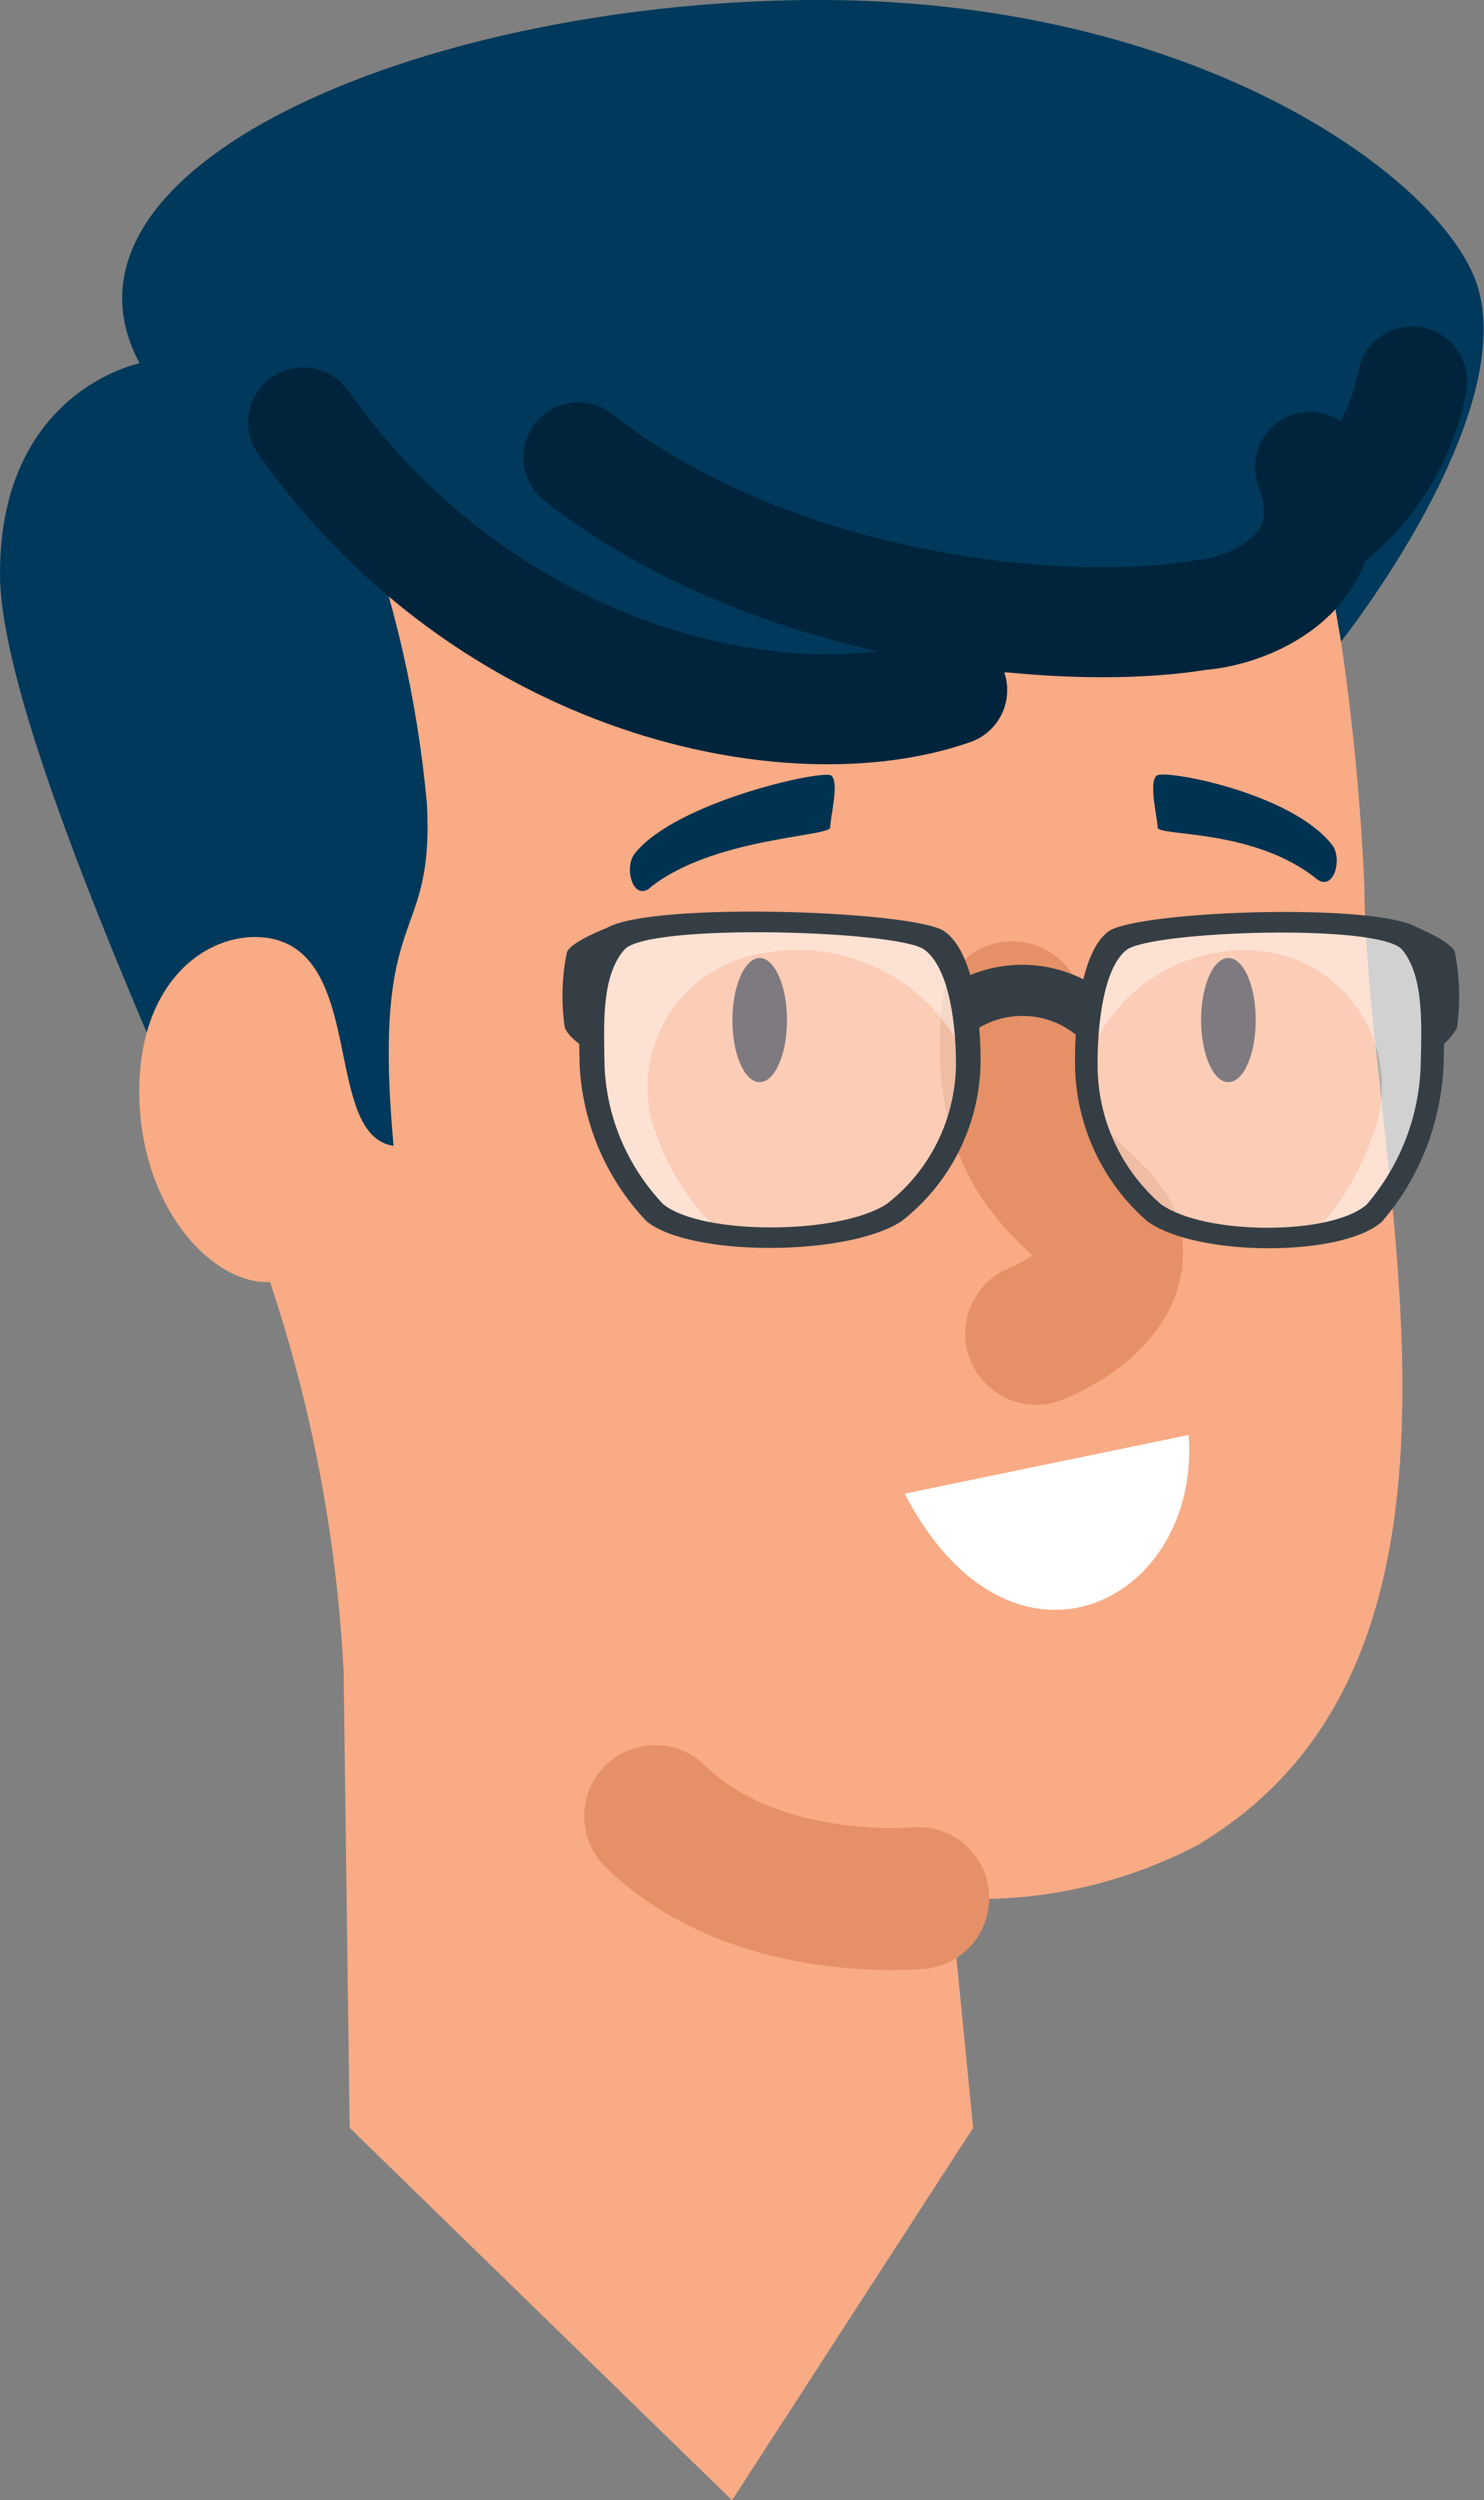<?xml version="1.0" encoding="UTF-8"?><svg id="Layer_2" xmlns="http://www.w3.org/2000/svg" xmlns:xlink="http://www.w3.org/1999/xlink" viewBox="0 0 44.01 74.12"><rect x="0" y="0" width="44.01" height="74.12" fill="#808080" stroke="none"/><defs><style>.cls-1{clip-path:url(#clippath-2);}.cls-1,.cls-2,.cls-3,.cls-4,.cls-5,.cls-6,.cls-7,.cls-8{fill:none;}.cls-9{fill:#fff;}.cls-2{opacity:.4;}.cls-10{fill:#2a222c;}.cls-11{fill:#003251;}.cls-3{stroke:#e59067;stroke-width:4.21px;}.cls-3,.cls-4{stroke-linecap:round;}.cls-4{stroke:#00243b;stroke-width:3.26px;}.cls-12{fill:#f8ab85;}.cls-5{clip-path:url(#clippath-3);}.cls-13{fill:#353e44;}.cls-14{fill:#00395b;}.cls-7{clip-path:url(#clippath);}.cls-8{clip-path:url(#clippath-1);}</style><clipPath id="clippath"><rect class="cls-6" x="17.71" y="27.48" width="10.84" height="9.08"/></clipPath><clipPath id="clippath-1"><rect class="cls-6" x="17.71" y="27.48" width="10.83" height="8.96"/></clipPath><clipPath id="clippath-2"><rect class="cls-6" x="32.37" y="27.48" width="9.97" height="9.08"/></clipPath><clipPath id="clippath-3"><rect class="cls-6" x="32.37" y="27.48" width="9.96" height="8.96"/></clipPath></defs><g id="Layer_1-2"><path id="Path_1704" class="cls-12" d="m35.61,54.65c-2.28,1.21-4.84,1.78-7.42,1.62l.67,6.81-7.15,11.04-11.34-11.04-.18-13.54c-.24-4.6-1.2-9.14-2.87-13.44-2.82-7.16-3.79-7.49-3.19-15.86.76-10.53,21.83-13.52,21.83-13.52l11.79,1.84c2.05,7.11,1.49,6.16,2.02,10.46.35,2.38.58,4.77.69,7.17.04,8.33,4.59,22.74-4.85,28.45"/><path id="Path_1705" class="cls-14" d="m4.14,10.77C1.05,4.99,12.35.11,23.93,0c11.66-.11,19.07,5.45,19.92,8.59,1.08,3.93-4.08,10.43-4.08,10.43l-.7-4.06c-2.14,1.86-4.79,3.05-7.6,3.42-6.73.89-20.87-3.53-20.87-3.53,1.09,2.88,1.78,5.9,2.06,8.97.23,4.31-1.65,2.83-.99,10.14-.05,3.02-3.83,5.37-4.73,2.74C6.22,34.58.02,21.79,0,17.04c-.02-5.45,4.14-6.27,4.14-6.27"/><path id="Path_1706" class="cls-12" d="m11.67,33.97c3.07.46-1.78,4.4-4.09,4.01-1.65-.28-3.45-2.51-3.45-5.62,0-3.43,2.19-4.82,3.84-4.55,2.88.48,1.6,5.84,3.7,6.16"/><path id="Path_1708" class="cls-10" d="m23.34,30.24c0,1.01-.36,1.84-.81,1.84s-.81-.82-.81-1.84.37-1.84.81-1.84.81.82.81,1.84"/><path id="Path_1709" class="cls-11" d="m19.27,26.32c1.87-1.5,5.35-1.51,5.35-1.79s.28-1.36.03-1.54-4.62.78-5.83,2.32c-.32.41-.05,1.42.46,1.01"/><path id="Path_1710" class="cls-10" d="m35.62,30.24c0,1.01.36,1.84.81,1.84s.81-.82.81-1.84-.36-1.84-.81-1.84-.81.82-.81,1.84"/><path id="Path_1711" class="cls-11" d="m39.04,26.05c-1.87-1.5-4.71-1.25-4.71-1.52s-.28-1.36-.02-1.54,3.98.51,5.19,2.05c.33.41.05,1.42-.46,1.01"/><path id="Path_1713" class="cls-3" d="m30.02,30.01c-.48,5.24,2.92,5.5,2.96,7.07s-2.25,2.46-2.25,2.46"/><path id="Path_1714" class="cls-9" d="m26.83,44.28c3.15,6.07,8.79,3.24,8.42-1.74l-8.42,1.74Z"/><path id="Path_1715" class="cls-3" d="m19.43,53.84c2.95,2.9,7.8,2.43,7.8,2.43"/><path id="Path_1724" class="cls-4" d="m39.12,15.63c1.44-1.03,2.43-2.58,2.76-4.32"/><path id="Path_1725" class="cls-14" d="m10.74,13.73c.68,1.92,2.44,3,4.04,4.12,1.75,1.15,3.68,1.99,5.71,2.49,2.05.54,4.18.7,6.28.46,1.05-.1,1.91-.81,2.94-.86.98-.05,2.06.12,3.11.12,1.7,0,4.24-.46,5.41-1.87.7-.92,1.01-2.08.86-3.23-.64-.84-1.48-1.52-2.44-1.97-3.3-.98-6.84-.71-10.17-1.63-1.95-.54-3.34-2.14-5.31-2.59-1.22-.29-2.49-.23-3.68.17-.82.45-1.68.81-2.57,1.09l-4.17,3.7Z"/><path id="Path_1726" class="cls-4" d="m8.99,12.52c5.52,7.81,14.53,9.6,19.25,7.94"/><path id="Path_1727" class="cls-4" d="m17.15,13.56c5.67,4.46,14.22,5.37,18.41,4.68,1.56-.11,4.45-1.37,3.29-4.4"/><g id="Group_650" class="cls-2"><g id="Group_649"><g class="cls-7"><g id="Group_648"><path id="Path_1743" class="cls-9" d="m26.42,35.83c-1.47.97-5.73.97-6.89,0-1.08-1.14-1.72-2.63-1.8-4.19-.03-1.29-.12-2.8.61-3.63s8.41-.59,9.23,0,.98,2.47.97,3.58c-.03,1.66-.82,3.22-2.13,4.24"/></g></g></g></g><g id="Group_653" class="cls-2"><g id="Group_652"><g class="cls-8"><g id="Group_651"><path id="Path_1744" class="cls-9" d="m19.41,33.51c-.7-2.11.44-4.39,2.55-5.09.22-.07.44-.13.66-.16,2.39-.46,4.8.71,5.92,2.88-.04-1.11-.26-2.62-.97-3.13-.82-.59-8.5-.83-9.23,0s-.64,2.34-.61,3.63c.08,1.57.72,3.06,1.8,4.19.52.34,1.11.55,1.73.61-.84-.82-1.47-1.82-1.84-2.93"/></g></g></g></g><path id="Path_1745" class="cls-13" d="m28.01,27.61c-.9-.64-9.33-.91-10.14,0s-.7,2.57-.68,3.98c.09,1.72.79,3.36,1.98,4.61,1.27,1.06,5.96,1.06,7.57,0,1.44-1.12,2.3-2.83,2.34-4.66.01-1.22-.17-3.29-1.07-3.93m-1.71,8.08c-1.42.93-5.53.93-6.64,0-1.04-1.1-1.66-2.53-1.73-4.05-.02-1.24-.11-2.7.59-3.49s8.11-.57,8.89,0,.95,2.38.94,3.45c-.03,1.6-.78,3.11-2.05,4.09"/><path id="Path_1746" class="cls-13" d="m17.57,31.18s-.65-.31-.82-.71c-.11-.74-.09-1.5.06-2.23.1-.33,1.26-.76,1.26-.76l-.5,3.7Z"/><g id="Group_656" class="cls-2"><g id="Group_655"><g class="cls-1"><g id="Group_654"><path id="Path_1747" class="cls-9" d="m34.33,35.83c1.35.97,5.28.97,6.34,0,1.01-1.17,1.59-2.65,1.65-4.19.02-1.29.11-2.8-.56-3.63s-7.74-.59-8.49,0-.9,2.47-.89,3.58c.02,1.63.73,3.17,1.96,4.24"/></g></g></g></g><g id="Group_659" class="cls-2"><g id="Group_658"><g class="cls-5"><g id="Group_657"><path id="Path_1748" class="cls-9" d="m40.77,33.51c.72-2.11-.41-4.41-2.53-5.13-.14-.05-.28-.09-.43-.12-2.26-.43-4.52.77-5.45,2.88.03-1.11.24-2.62.89-3.13.75-.59,7.82-.83,8.49,0s.59,2.34.56,3.63c-.06,1.54-.65,3.02-1.65,4.19-.47.34-1.01.55-1.59.61.78-.83,1.36-1.84,1.69-2.93"/></g></g></g></g><path id="Path_1749" class="cls-13" d="m31.88,31.55c.02,1.79.8,3.49,2.15,4.66,1.48,1.06,5.8,1.06,6.96,0,1.11-1.29,1.74-2.91,1.82-4.61.03-1.41.12-3.07-.62-3.98s-8.5-.64-9.33,0-.99,2.71-.98,3.93m.67.06c-.01-1.07.14-2.89.86-3.45s7.53-.8,8.18,0,.57,2.26.54,3.49c-.06,1.49-.62,2.91-1.59,4.05-1.03.93-4.81.93-6.11,0-1.19-1.03-1.87-2.52-1.88-4.09"/><path id="Path_1750" class="cls-13" d="m42.46,31.18c.32-.16.58-.4.75-.71.1-.74.08-1.5-.06-2.23-.09-.33-1.16-.76-1.16-.76l.46,3.7Z"/><path id="Path_1751" class="cls-13" d="m32.15,30.66c0-.5.12-.98.33-1.43-1.31-.83-2.98-.84-4.3-.02.28.47.44,1,.47,1.54.99-.88,2.51-.84,3.45.1l.06-.06s-.01-.08-.01-.13"/></g></svg>